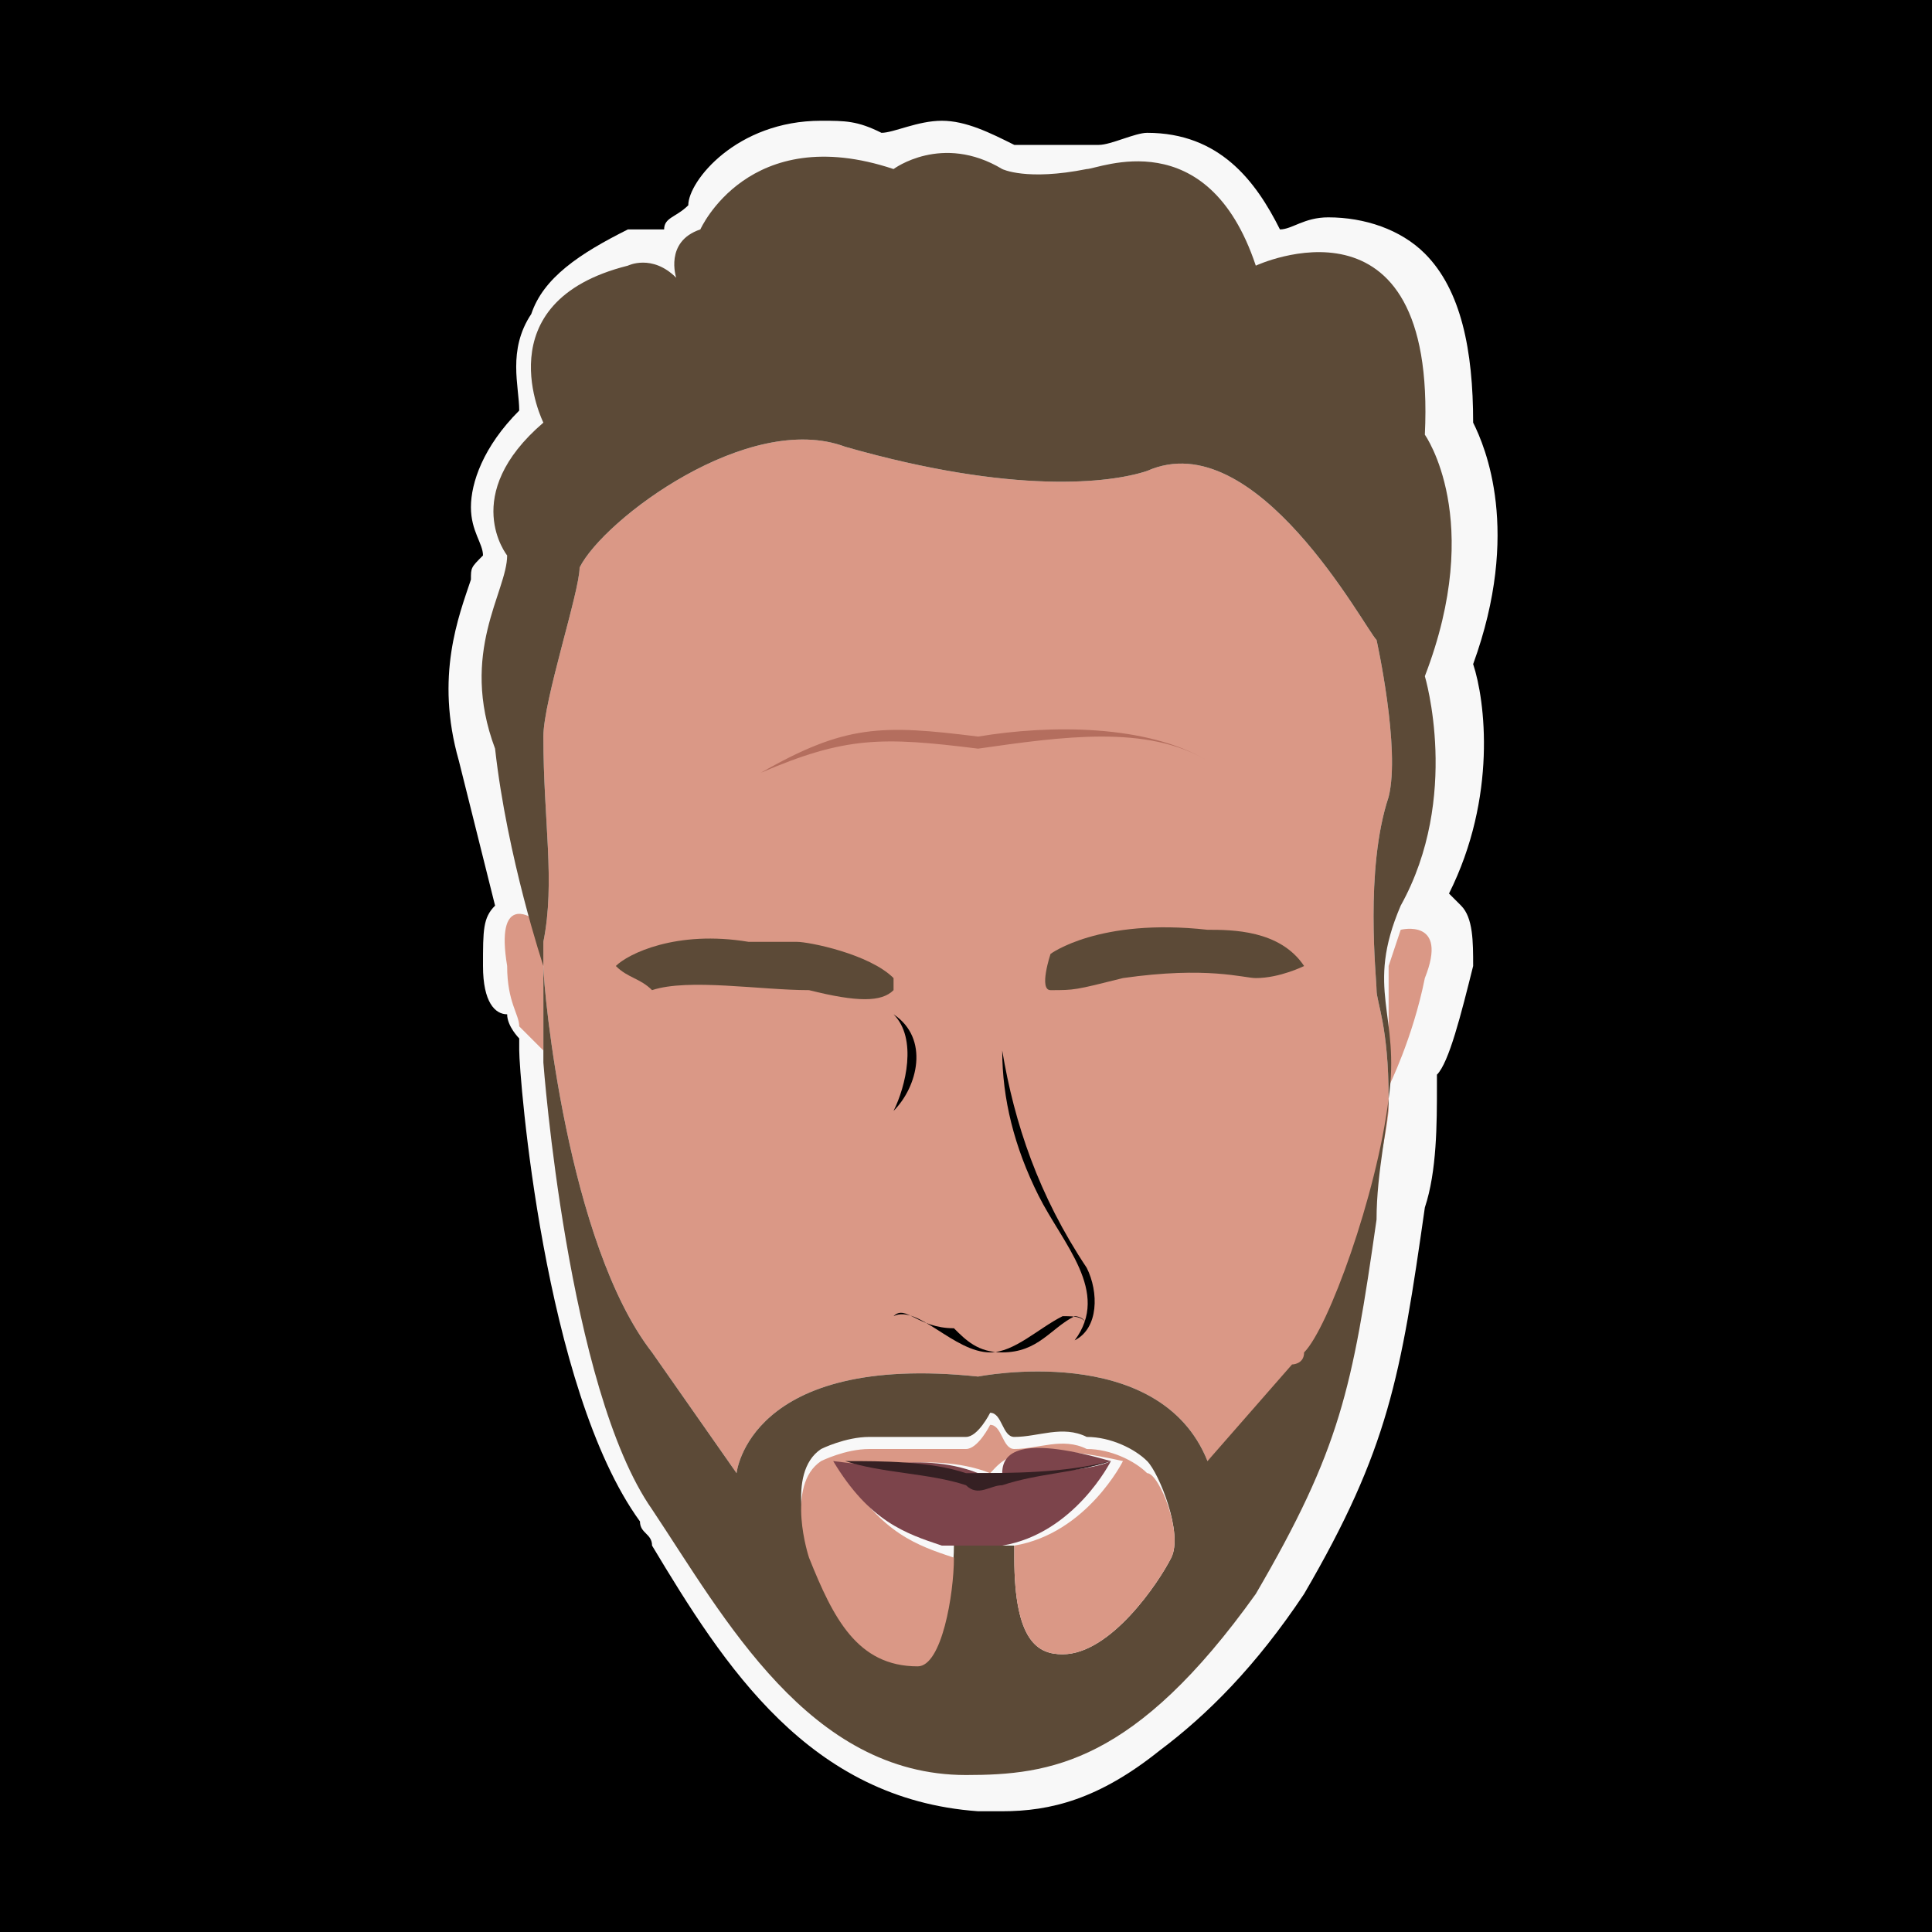 <?xml version="1.0" encoding="utf-8"?>
<!-- Generator: Adobe Illustrator 27.7.0, SVG Export Plug-In . SVG Version: 6.00 Build 0)  -->
<svg version="1.1" id="Capa_1" xmlns="http://www.w3.org/2000/svg" xmlns:xlink="http://www.w3.org/1999/xlink" x="0px" y="0px"
	 viewBox="0 0 16 16" style="enable-background:new 0 0 16 16;" xml:space="preserve">
<style type="text/css">
	.st0{fill:#F8F8F8;}
	.st1{fill:#DA9886;}
	.st2{fill:#5C4A37;}
	.st3{fill:#7C444B;}
	.st4{fill:#352023;}
	.st5{fill:none;}
	.st6{fill:#B46E5E;}
</style>
<rect width="16" height="16"/>
<g>
	<path class="st0" d="M8.3,15c-0.1,0-0.1,0-0.2,0c-1.4-0.1-2.1-1.2-2.7-2.2c0-0.1-0.1-0.1-0.1-0.2c-0.8-1.1-1-3.7-1-3.9c0,0,0,0,0,0
		c0,0,0,0,0-0.1c0,0-0.1-0.1-0.1-0.2c0,0,0,0,0,0c0,0,0,0,0,0C4.1,8.4,4,8.3,4,8c0-0.3,0-0.4,0.1-0.5c0,0,0,0,0,0
		C4,7.1,3.9,6.7,3.8,6.3c-0.2-0.7,0-1.2,0.1-1.5c0-0.1,0-0.1,0.1-0.2c0-0.1-0.1-0.2-0.1-0.4c0-0.2,0.1-0.5,0.4-0.8
		c0-0.2-0.1-0.5,0.1-0.8c0.1-0.3,0.4-0.5,0.8-0.7c0,0,0.1,0,0.2,0c0,0,0.1,0,0.1,0c0-0.1,0.1-0.1,0.2-0.2C5.7,1.5,6.1,1,6.8,1
		c0.2,0,0.3,0,0.5,0.1C7.4,1.1,7.6,1,7.8,1C8,1,8.2,1.1,8.4,1.2c0,0,0.1,0,0.3,0c0.1,0,0.2,0,0.3,0c0,0,0,0,0,0c0,0,0,0,0.1,0
		c0.1,0,0.3-0.1,0.4-0.1c0.6,0,0.9,0.4,1.1,0.8c0.1,0,0.2-0.1,0.4-0.1c0.3,0,0.6,0.1,0.8,0.3c0.3,0.3,0.4,0.8,0.4,1.4
		c0.1,0.2,0.4,0.9,0,2c0.1,0.3,0.2,1.1-0.2,1.9c0,0,0.1,0.1,0.1,0.1c0.1,0.1,0.1,0.3,0.1,0.5c-0.1,0.4-0.2,0.8-0.3,0.9
		c0,0,0,0.1,0,0.1c0,0.3,0,0.7-0.1,1c-0.2,1.4-0.3,2-1,3.2c0,0,0,0,0,0c-0.4,0.6-0.8,1-1.2,1.3C9.1,14.9,8.7,15,8.3,15z"/>
	<path class="st1" d="M11.5,6.6c-0.2,0.6-0.1,1.5-0.1,1.6c0,0.1,0.1,0.3,0.1,0.9c0,0,0,0,0,0.1c-0.1,0.9-0.7,2.2-0.7,2.2L10,12.1
		c-0.4-1-1.9-0.7-1.9-0.7c-1.9-0.2-2,0.8-2,0.8l-0.7-1C4.7,10.3,4.5,8.2,4.5,8c0,0,0,0,0,0c0-0.1,0-0.2,0-0.2c0.1-0.5,0-1,0-1.7
		c0-0.3,0.3-1.2,0.3-1.4C5,4.3,6.2,3.4,7,3.7c1.4,0.4,2.2,0.3,2.5,0.2c0.9-0.4,1.8,1.3,1.9,1.4C11.4,5.3,11.6,6.2,11.5,6.6z"/>
	<path class="st1" d="M11.6,7.7c0,0,0.4-0.1,0.2,0.4c-0.1,0.5-0.3,0.9-0.3,0.9l0-0.5l0-0.5L11.6,7.7z"/>
	<path class="st1" d="M4.5,8.7c0,0-0.1-0.1-0.2-0.2c0-0.1-0.1-0.2-0.1-0.5C4.1,7.4,4.4,7.6,4.4,7.6l0.1,0.2l0,0.5L4.5,8.7z"/>
	<path class="st2" d="M11.8,3.6c0.1-2.1-1.4-1.4-1.4-1.4C10,1,9.1,1.4,9,1.4c-0.5,0.1-0.7,0-0.7,0c-0.5-0.3-0.9,0-0.9,0
		C6.2,1,5.8,1.9,5.8,1.9C5.5,2,5.6,2.3,5.6,2.3C5.4,2.1,5.2,2.2,5.2,2.2C4,2.5,4.5,3.5,4.5,3.5C3.8,4.1,4.2,4.6,4.2,4.6
		c0,0.3-0.4,0.8-0.1,1.6C4.2,7.1,4.5,8,4.5,8c0,0.4,0,0.8,0,0.8s0.2,2.7,0.9,3.7c0.6,0.9,1.3,2.2,2.6,2.2c0.7,0,1.4-0.1,2.4-1.5
		c0.7-1.2,0.8-1.7,1-3.1c0-0.4,0.1-0.8,0.1-1c0.1-0.7-0.2-0.9,0.1-1.6c0.5-0.9,0.2-1.9,0.2-1.9C12.3,4.3,11.8,3.6,11.8,3.6z
		 M9.7,12.9c-0.1,0.2-0.5,0.8-0.9,0.8c-0.2,0-0.4-0.1-0.4-0.8l0-0.1c-0.1,0-0.1,0-0.2,0c-0.1,0-0.2,0-0.3,0c0,0.3-0.1,0.9-0.3,0.9
		c-0.5,0-0.7-0.4-0.9-0.9c0,0-0.2-0.6,0.1-0.8c0,0,0.2-0.1,0.4-0.1c0.2,0,0.5,0,0.8,0c0.1,0,0.2-0.2,0.2-0.2c0.1,0,0.1,0.2,0.2,0.2
		c0.2,0,0.4-0.1,0.6,0c0.2,0,0.4,0.1,0.5,0.2C9.6,12.2,9.8,12.7,9.7,12.9z M11.5,6.6c-0.2,0.6-0.1,1.5-0.1,1.6
		c0,0.1,0.1,0.3,0.1,0.9c-0.1,0.8-0.5,1.9-0.7,2.1c0,0.1-0.1,0.1-0.1,0.1L10,12.1c-0.4-1-1.9-0.7-1.9-0.7c-1.9-0.2-2,0.8-2,0.8
		l-0.7-1C4.7,10.3,4.5,8.2,4.5,8c0,0,0,0,0,0c0-0.1,0-0.2,0-0.2c0.1-0.5,0-1,0-1.7c0-0.3,0.3-1.2,0.3-1.4C5,4.3,6.2,3.4,7,3.7
		c1.4,0.4,2.2,0.3,2.5,0.2c0.9-0.4,1.8,1.3,1.9,1.4C11.4,5.3,11.6,6.2,11.5,6.6z"/>
	<path class="st1" d="M9.7,12.9c-0.1,0.2-0.5,0.8-0.9,0.8c-0.2,0-0.4-0.1-0.4-0.8l0-0.1c0.6-0.1,0.9-0.7,0.9-0.7
		c-0.9-0.2-1,0-1.1,0.1c-0.5-0.2-1.2,0-1.2,0c0.3,0.5,0.6,0.6,0.9,0.7c0,0.3-0.1,0.9-0.3,0.9c-0.5,0-0.7-0.4-0.9-0.9
		c0,0-0.2-0.6,0.1-0.8c0,0,0.2-0.1,0.4-0.1c0.2,0,0.5,0,0.8,0c0.1,0,0.2-0.2,0.2-0.2c0.1,0,0.1,0.2,0.2,0.2c0.2,0,0.4-0.1,0.6,0
		c0.2,0,0.4,0.1,0.5,0.2C9.6,12.2,9.8,12.7,9.7,12.9z"/>
	<path class="st3" d="M9.2,12.1c0,0-0.3,0.6-0.9,0.7c-0.1,0-0.1,0-0.2,0c-0.1,0-0.2,0-0.3,0c-0.3-0.1-0.6-0.2-0.9-0.7
		c0,0,0.8,0.1,1,0.1c0.1,0,0.3,0,0.3,0C8.4,12.2,9,12.2,9.2,12.1z"/>
	<path class="st3" d="M9.2,12.1c-0.3,0.1-0.8,0.1-0.9,0.2c-0.1,0-0.2,0.1-0.3,0c-0.2-0.1-1-0.1-1-0.1s0.6-0.2,1.1,0c0,0,0,0,0.1,0
		c0,0,0,0,0.1,0C8.3,12,8.5,11.9,9.2,12.1z"/>
	<g>
		<path class="st4" d="M9.2,12.1c-0.3,0.1-0.6,0.1-0.9,0.2c-0.1,0-0.2,0.1-0.3,0c-0.3-0.1-0.7-0.1-1-0.2c0.3,0,0.7,0,1,0.1
			C8.4,12.2,8.8,12.2,9.2,12.1L9.2,12.1z"/>
	</g>
	<path class="st2" d="M5.1,8C5.1,7.9,5.1,7.9,5.1,8c0.1-0.1,0.5-0.3,1.1-0.2c0.2,0,0.3,0,0.4,0c0.1,0,0.6,0.1,0.8,0.3c0,0,0,0,0,0.1
		c-0.1,0.1-0.3,0.1-0.7,0c-0.4,0-1-0.1-1.3,0C5.3,8.1,5.2,8.1,5.1,8C5.1,8,5.1,8,5.1,8z"/>
	<path class="st2" d="M8.7,7.9c0,0,0.4-0.3,1.3-0.2c0.2,0,0.6,0,0.8,0.3c0,0-0.2,0.1-0.4,0.1c-0.1,0-0.4-0.1-1.1,0
		C8.9,8.2,8.9,8.2,8.7,8.2C8.6,8.2,8.7,7.9,8.7,7.9z"/>
	<g>
		<path class="st5" d="M8.5,11.1"/>
	</g>
	<g>
		<path d="M7.4,10.9c0.2-0.1,0.5,0.3,0.8,0.3c0.2,0,0.4-0.2,0.6-0.3c0.1,0,0.2,0,0.2,0.1c0-0.1-0.1-0.1-0.1-0.1
			c-0.2,0.1-0.3,0.3-0.6,0.3c-0.2,0-0.3-0.1-0.4-0.2C7.6,11,7.5,10.8,7.4,10.9L7.4,10.9z"/>
	</g>
	<g>
		<path d="M8.3,8.7C8.4,9.3,8.6,9.9,9,10.5c0.1,0.2,0.1,0.5-0.1,0.6c0.3-0.4-0.1-0.8-0.3-1.2C8.4,9.5,8.3,9.1,8.3,8.7L8.3,8.7z"/>
	</g>
	<g>
		<path class="st6" d="M6.3,6.4C7,6,7.3,6,8.1,6.1C8.7,6,9.5,6,10,6.3C9.5,6,8.8,6.1,8.1,6.2C7.3,6.1,7,6.1,6.3,6.4L6.3,6.4z"/>
	</g>
	<g>
		<path class="st6" d="M7.1,6.8c0.7-0.1,1.5-0.2,2.3,0C8.6,6.6,7.8,6.7,7.1,6.8L7.1,6.8z"/>
	</g>
	<g>
		<path d="M7.4,8.4c0.3,0.2,0.2,0.6,0,0.8C7.5,9,7.6,8.6,7.4,8.4L7.4,8.4z"/>
	</g>
</g>
</svg>
